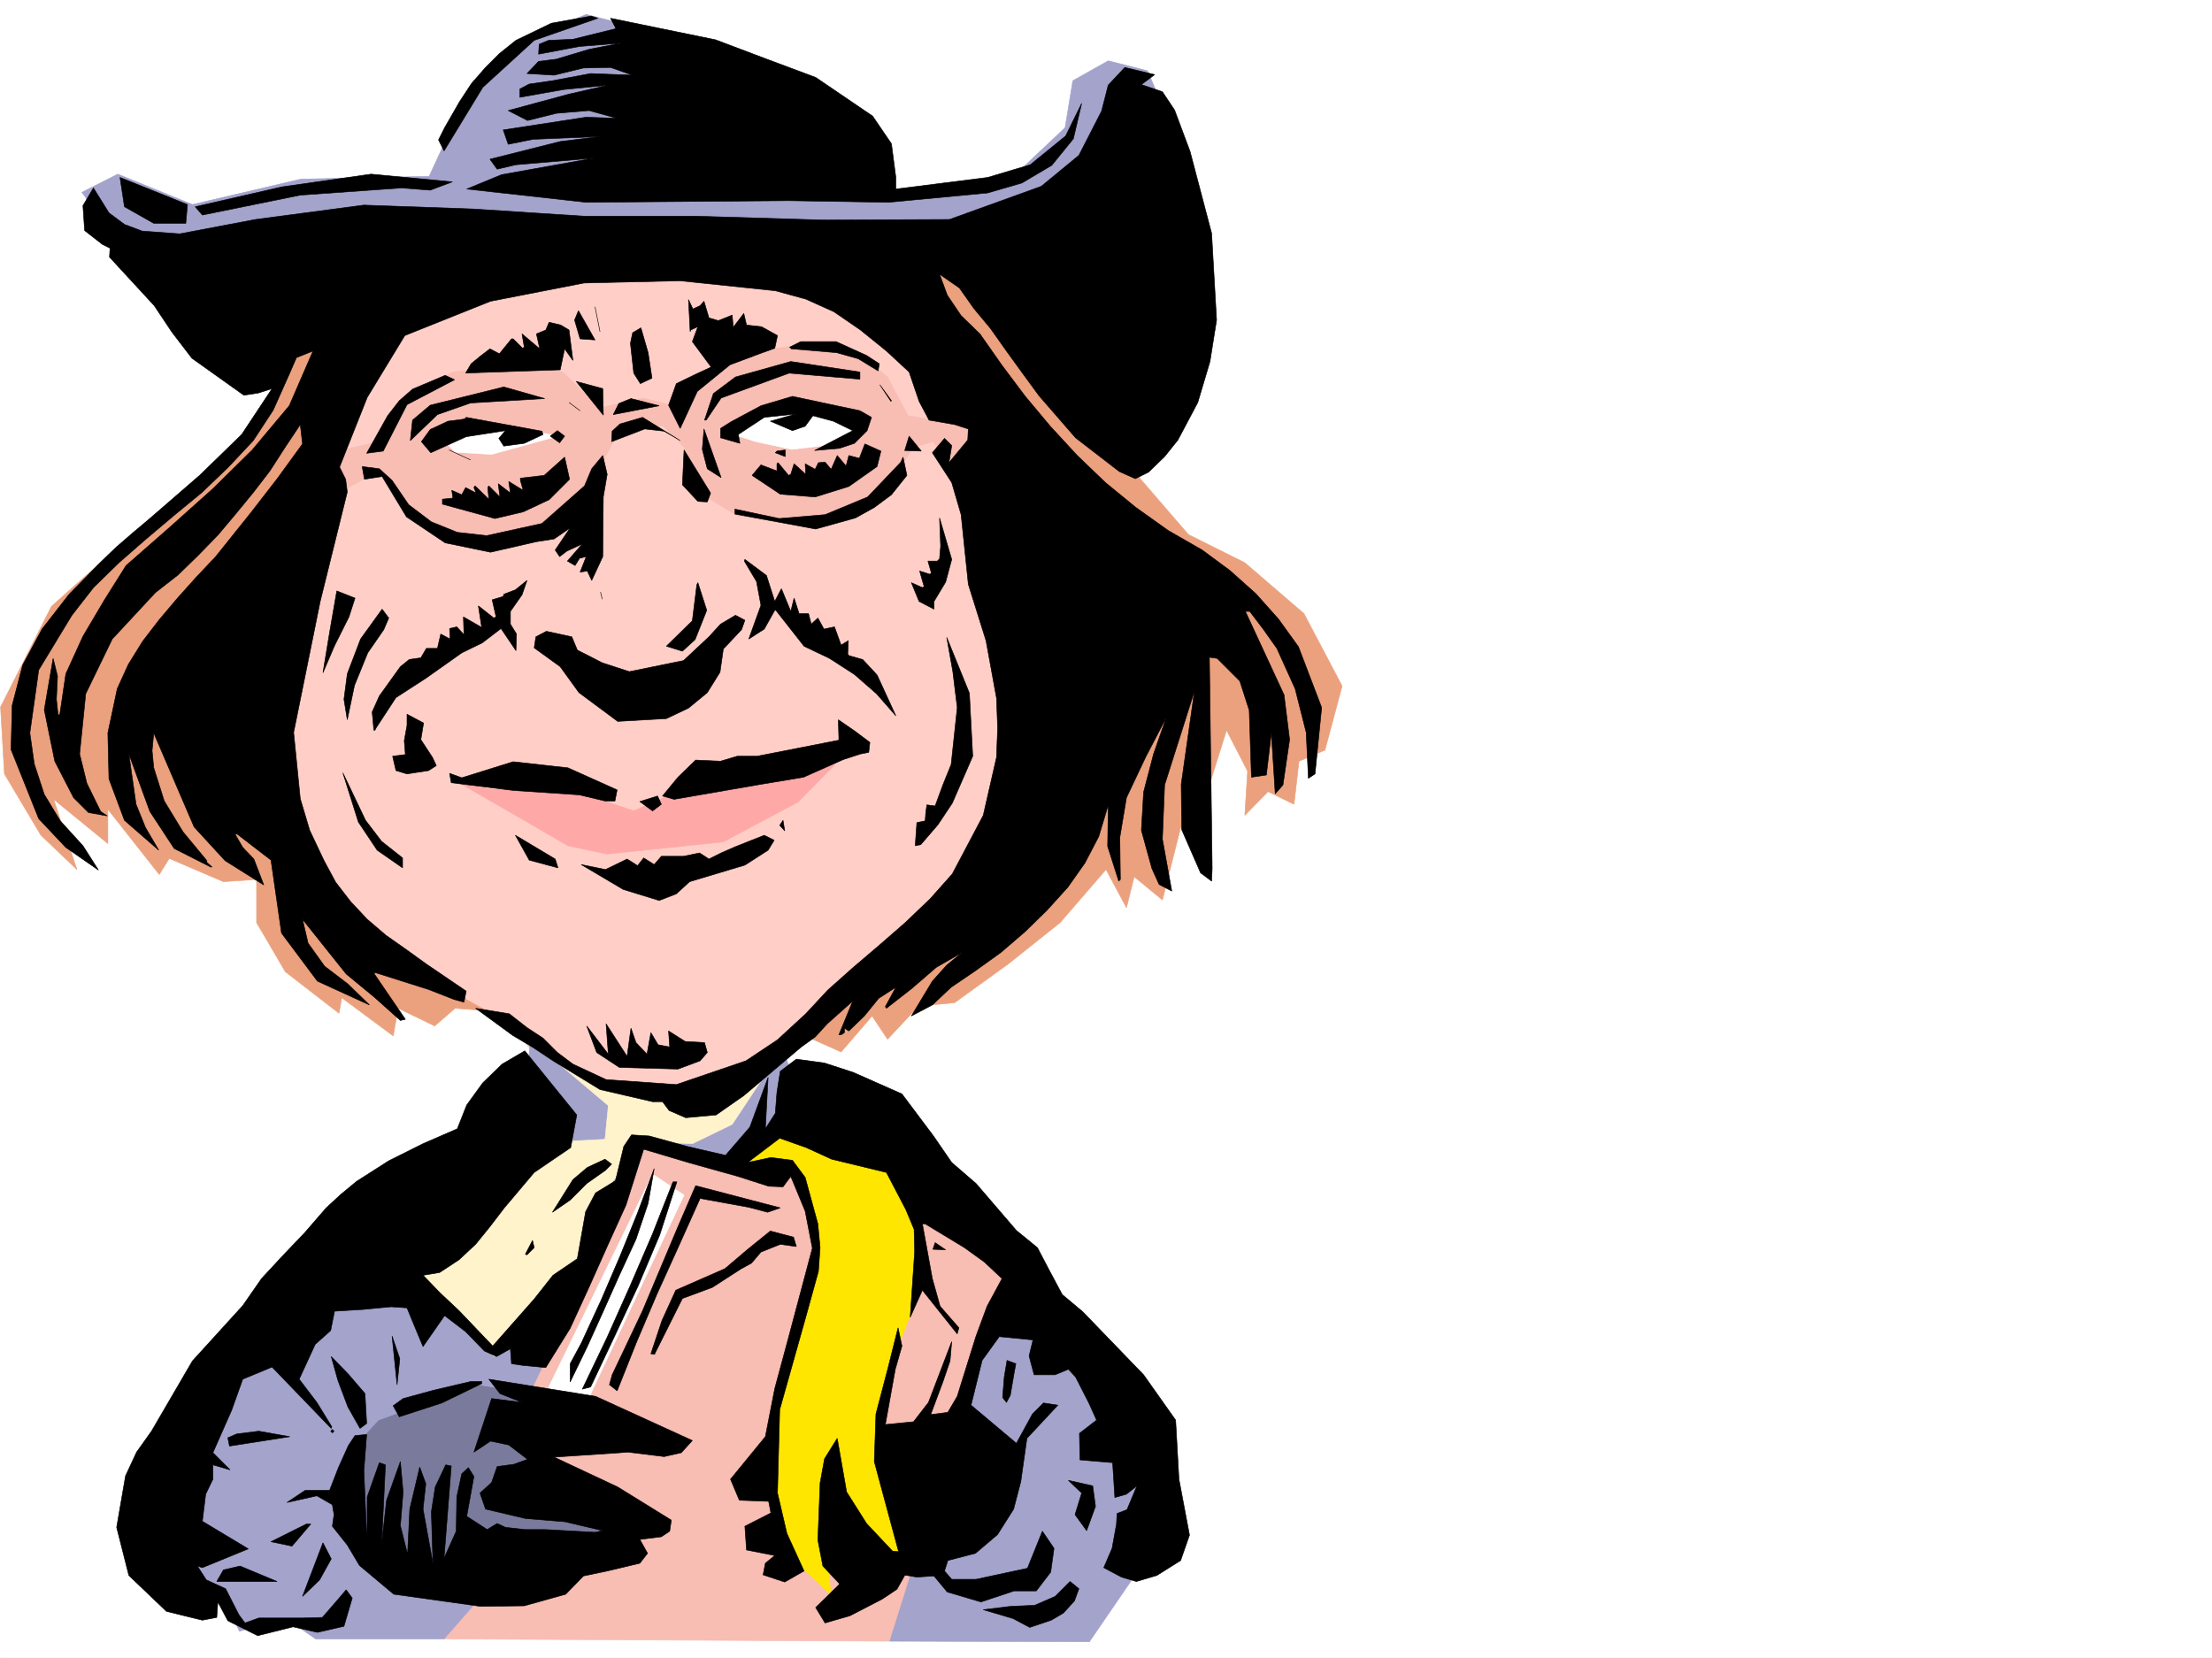 <svg xmlns="http://www.w3.org/2000/svg" width="2997.016" height="2246.297"><rect width="100%" height="100%" fill="#333333" stroke="none"/><defs><clipPath id="a"><path d="M0 0h2997v2244.137H0Zm0 0"/></clipPath></defs><path fill="#fff" d="M0 2246.297h2997.016V0H0Zm0 0"/><g clip-path="url(#a)" transform="translate(0 2.16)"><path fill="#fff" fill-rule="evenodd" stroke="#fff" stroke-linecap="square" stroke-linejoin="bevel" stroke-miterlimit="10" stroke-width=".743" d="M.742 2244.137h2995.531V-2.16H.743Zm0 0"/></g><path fill="#a3a3cc" fill-rule="evenodd" stroke="#a3a3cc" stroke-linecap="square" stroke-linejoin="bevel" stroke-miterlimit="10" stroke-width=".743" d="m110.887 260.64 48.718-24.71 101.153 41.21 146.82-34.445 173.84-3.754 59.937-129.578 72.688-55.445 80.156-34.445 80.196 20.957 338.644 222.48 163.36-26.98 66.664-62.91 10.48-63.657 47.977-26.98 53.175 13.492 34.485 80.152-226.27 202.97L253.992 399.21l-86.918-62.91zm0 0"/><path fill="#eba17d" fill-rule="evenodd" stroke="#eba17d" stroke-linecap="square" stroke-linejoin="bevel" stroke-miterlimit="10" stroke-width=".743" d="m386.621 469.629-30.734 101.113-153.582 132.59-132.63 118.316L.743 957.988l5.238 90.637 49.465 83.125 48.72 46.45-31.478-95.13 73.43 59.942v-46.453l69.676 88.367 13.488-21.7 73.43 31.434 44.926-2.969v58.415l38.984 66.664 72.688 56.187 3.714-20.996 69.715 51.691 6.723-37.46 49.465 23.968 27.719-23.969 474.285 37.461 48.68 21.739 41.953-48.72 20.996 31.477 41.957-44.925 48.68-4.496 72.683-52.434 70.46-56.188 62.169-71.906 27.723 51.692 10.476-41.954 38.242 31.473 24.711-98.14 26.977 17.246 11.222-72.688 23.97-76.363 28.503 55.406-3.754 59.938 31.477-32.22 35.187 17.208 6.766-58.418 35.191-14.973 23.223-86.883-51.688-98.101-80.156-68.934-76.441-38.199-108.617-125.824-208.325-257.668-822.664-17.988Zm0 0"/><path fill="#ffcfc7" fill-rule="evenodd" stroke="#ffcfc7" stroke-linecap="square" stroke-linejoin="bevel" stroke-miterlimit="10" stroke-width=".743" d="m516.238 452.387 138.61-71.121 212.78-30.735 223.302 28.465 128.87 68.895 128.837 283.164 34.488 414.925-268.227 220.211-153.625 125.082H777.738l-91.414-107.835-215.793-118.356-132.629-240.426 44.965-304.12Zm0 0"/><path fill="#f8bdb3" fill-rule="evenodd" stroke="#f8bdb3" stroke-linecap="square" stroke-linejoin="bevel" stroke-miterlimit="10" stroke-width=".743" d="m512.484 598.465 33.704-59.16 66.703-35.227 86.922-9.738 62.91 9.738 48.718 48.68 59.942-13.453 51.691 13.453 38.2-48.68 59.94-27.723 73.43-10.48 65.22 10.48 42.695 34.485 27.722 52.433 90.633 14.235-27.719 69.637-28.464-48.68-26.981 7.469-38.2 58.453-63.694 38.945-69.676 2.969-65.922-6.723-52.434-31.476-20.996-62.168-27.723-28.426-41.957-3.012-23.964 20.215-38.985 73.39-41.21 52.434-90.634 20.996-76.44-17.242-41.954-38.203-27.723-49.422-70.422 38.203-6.761-59.16zm0 0"/><path fill="#fff" fill-rule="evenodd" stroke="#fff" stroke-linecap="square" stroke-linejoin="bevel" stroke-miterlimit="10" stroke-width=".743" d="m979.258 584.23 73.43-27.718 55.445-3.754 59.199 28.465-31.477 20.254-62.914 7.468-48.718-10.48zm-386.578 3.754 62.168-17.242L756 590.957l-89.93 24.75-49.425-3.012zm0 0"/><path fill="#7a7a9c" fill-rule="evenodd" stroke="#7a7a9c" stroke-linecap="square" stroke-linejoin="bevel" stroke-miterlimit="10" stroke-width=".743" d="m899.105 1865.031-254.738 10.48-131.883 48.716-35.191 38.203-20.996 94.347 59.941 80.157 170.086 28.464 185.059-56.187zm0 0"/><path fill="#a3a3cc" fill-rule="evenodd" stroke="#a3a3cc" stroke-linecap="square" stroke-linejoin="bevel" stroke-miterlimit="10" stroke-width=".743" d="m717.797 1408.148 107.879 66.665 104.16 9.738 129.617-62.914 26.98 62.914 146.82 52.43 310.22 363.28 38.199 170.005-105.649 154.289-271.234-.742-455.555-330.317-104.867-17.984-131.883 48.715-35.191 38.203-20.996 94.347 87.664 93.645 118.394 10.48-59.941 59.938H427.832l-41.21-28.465-62.208 17.95-24.71-52.434-59.2-14.235-14.23-194.715 170.824-171.535 316.945-278.625zm0 0"/><path fill="#f8bdb3" fill-rule="evenodd" stroke="#f8bdb3" stroke-linecap="square" stroke-linejoin="bevel" stroke-miterlimit="10" stroke-width=".743" d="m717.797 1889 125.121-258.414 17.984-80.113 223.262 49.422 209.031 59.156 80.192 65.926-45.707 108.617-122.89 390.219-602.376-2.973 95.129-108.617 149.129-20.215-104.164-80.156zm0 0"/><path fill="#ffe600" fill-rule="evenodd" stroke="#ffe600" stroke-linecap="square" stroke-linejoin="bevel" stroke-miterlimit="10" stroke-width=".743" d="m1000.258 1564.703 55.441-34.484 164.102 55.441 31.437 90.637-13.488 94.387-35.191 89.851-7.508 95.13 42.699 149.792-116.129 17.242 4.496 38.203-59.937-55.445-24.711-115.344 4.496-89.851 40.469-111.633 25.453-95.129-27.723-93.605-38.2-14.235zm0 0"/><path fill="#fff3cc" fill-rule="evenodd" stroke="#fff3cc" stroke-linecap="square" stroke-linejoin="bevel" stroke-miterlimit="10" stroke-width=".743" d="m717.797 1408.148 98.887 64.399 100.406 12.746 142.363-63.656-67.445 101.855-53.961 26.2-67.406-2.973-69.676 92.863-5.242 85.395L669.82 1838.09 549.2 1729.473l79.41-48.68 134.113-134.074 56.968-3.012 4.496-45.668zm0 0"/><path fill="#fff" fill-rule="evenodd" stroke="#fff" stroke-linecap="square" stroke-linejoin="bevel" stroke-miterlimit="10" stroke-width=".743" d="m739.5 1887.512 144.629-296.61 42.7 28.465-132.63 282.38zm0 0"/><path fill="#ffa8a8" fill-rule="evenodd" stroke="#ffa8a8" stroke-linecap="square" stroke-linejoin="bevel" stroke-miterlimit="10" stroke-width=".743" d="m616.645 1057.617 47.937 11.965 97.398-3.754 96.657 32.961 56.187-24.71 35.969-8.25 180.566-29.954-50.207 50.95-101.109 53.917-157.379 16.5-53.176-11.262-69.676-40.43zm0 0"/><path fill-rule="evenodd" stroke="#000" stroke-linecap="square" stroke-linejoin="bevel" stroke-miterlimit="10" stroke-width=".743" d="m800.965 21.738 8.992 2.973-86.176 29.95-69.676 63.694-52.472 86.137-7.469-14.972 8.25-16.5 20.215-35.192 15.719-23.969 18.765-21.738 19.473-19.473L699.07 54.66l47.934-23.183zm0 0"/><path fill-rule="evenodd" stroke="#000" stroke-linecap="square" stroke-linejoin="bevel" stroke-miterlimit="10" stroke-width=".743" d="m827.16 24.71 142.363 29.208 67.45 25.496 68.187 25.453 77.145 52.434 25.496 37.457 5.98 45.668v15.719l124.38-15.72 57.71-17.202 47.934-38.985 21.742-44.183-11.262 47.937-29.207 35.973-40.469 23.969-46.449 13.488-134.113 12.707-135.602-2.227L794.2 274.13l-161.836-17.984 47.196-19.473 125.16-22.442-105.649 8.993-25.496 5.98-9.734-13.488 95.168-23.969 53.922-6.726-90.637 3.714-33.742 6.766-6.727-19.473L794.2 158.785l41.953 1.485-38.199-10.477-44.223 3.754-38.945 9.734-26.234-13.488 44.222-11.965 38.942-10.48 52.472-12.004-60.683 5.984-59.195 10.516v-11.258l12.746-6.727 31.437-4.496 51.727-9.734 56.93 2.226-29.989-10.48-36.715.746-39.687 9.734-36.715-2.226 15.719-16.504 23.968-2.969 44.965-13.492 42.7-8.25-56.188 4.496-55.445 10.48.742-13.449 12.746-5.28 32.965-1.485 57.71-14.23v-1.489zm0 0"/><path fill-rule="evenodd" stroke="#000" stroke-linecap="square" stroke-linejoin="bevel" stroke-miterlimit="10" stroke-width=".743" d="m1524 91.375 40.43 9.738-17.985 13.489 28.504 9.738 16.461 24.71 20.996 56.184 29.207 110.852 6.727 117.613-8.953 56.145-16.504 55.445-26.977 50.906-17.988 22.485-21.7 20.996-17.984 8.953-21.742-9.734-59.195-45.668-49.461-56.93-22.484-30.695-21.7-29.989-21.742-30.695-22.48-26.977-19.473-27.722-26.977-18.692 10.477 28.426 18.73 27.723 25.493 24.71 29.949 42.7 31.477 41.953 34.488 41.211 35.968 38.945 38.204 36.676 41.21 33.742 44.184 31.438 45.707 26.234 37.457 27.684 35.23 31.476 30.731 34.446 26.98 37.457 31.438 82.382-8.996 89.895-8.992 5.98-2.969-62.168-14.977-59.16-24.75-54.699-17.988-25.453-18.726-24.715h-5.985l52.434 113.117 7.508 60.645-8.992 61.426-10.48 11.965-5.24-82.383-6.765 56.93-20.215 3.011-3.007-90.637-12.75-39.683-30.692-30.735-10.52-1.484 3.755 286.133-.743 17.203-14.976-11.223-25.492-58.414-.743-61.426 17.985-126.605-40.469 127.348-2.969 73.39 12.707 70.418-17.203-8.992-9.777-21.7-14.23-51.69 3.007-51.688 13.492-51.692 17.243-49.421-27.723 53.175-26.234 55.442-8.993 53.922.743 56.93-2.231 2.226-15.016-47.191.786-53.176h-.786l-11.96 39.722-18.731 35.934-23.227 32.961-28.464 31.438-29.989 29.246-32.218 27.683-34.446 24.75-33.004 22.442-25.453 23.968-28.465 14.977 28.465-47.195 19.473-21.7 20.996-17.242-35.23 20.254-32.961 28.465-34.485 26.937-1.484-2.226 14.23-26.238-23.226 14.976-19.47 23.969-20.999 20.254-5.98-3.754v5.984l-4.497 3.008h-2.972l18.73-45.707-34.488 30.734-16.461 17.946-18.766 13.488-77.89 65.926-37.496 26.195-41.211 3.754-22.442-9.738-8.996-11.961H884.13l-71.2-16.5-63.695-38.945-26.941-17.985-27.719-16.465-50.207-36.715 45.707 7.508 23.969 18.73 21.742 14.231 19.469 19.473 20.96 15.719 44.966 20.957 95.168 6.765 94.386-32.219 42.7-28.464 38.238-35.192 29.95-32.218 34.487-30.692 35.188-29.988 35.23-30.695 33.704-32.22 29.992-33.702 41.953-79.375 17.984-78.668 1.488-39.688-1.488-40.469-14.23-77.886-23.97-76.403-9.772-94.347-12.707-43.477-26.239-40.43 16.5-19.472 9.739 9.734-3.754 23.227 25.453-30.735.78-14.972-18.765-5.985-34.449-5.98-13.488-25.492-13.492-39.688-30.73-28.465-35.192-28.465-35.973-24.71-38.2-17.204-41.21-11.261-128.875-13.493-130.36 3.012-126.644 24.711-116.125 46.453-50.95 83.867-37.456 94.387 8.25 16.5 2.23 17.207-36.715 148.305-35.972 177.515 8.992 89.891 12.746 42.695 19.473 41.172 15.757 29.25 20.215 26.196 22.48 23.968 25.454 21.739 27.723 19.472 26.98 19.473 53.957 36.676-3.012 14.972-13.488-3.71-34.445-13.493-73.43-23.222v2.226l41.953 61.426-6.726 1.527-35.227-31.476-38.203-31.477-59.195-74.133 7.504 32.22 22.445 31.433 31.476 23.969 29.247 28.464-70.457-32.218-48.68-65.141-14.235-98.883-45.707-35.187h-3.011l10.48 17.984 15.012 15.719 13.492 35.187-52.473-32.96-41.953-45.669-54.703-127.347-2.226 23.968 2.226 23.223 14.235 44.969 25.492 41.914 32.218 38.941v2.27l6.723 5.98-.742.746-50.203-25.457-32.961-50.203-28.465-77.886 9.734 68.152 12.747 31.473 17.988 30.695-46.453-40.43-20.996-56.187-1.485-62.168 12.707-59.903 15.016-32.96 19.469-31.477 22.484-29.207 24.71-29.207 25.493-28.465 26.2-27.723 47.976-59.898 35.969-46.453 33.707-46.41-3.012-26.239-20.957 31.477-20.254 31.437-22.484 29.207-23.97 29.207-23.968 28.465-26.976 27.723-26.98 26.234-30.692 23.97-58.457 62.913-35.97 74.133-8.253 81.64 9.777 39.727 18.727 38.16 8.996 6.02-25.496-4.496-20.215-20.215-25.492-49.461-14.23-69.637 12.003-69.676 5.98 23.97-1.484 31.476 2.227 20.957h2.27l8.21-55.406 23.227-50.946 29.246-49.422 29.207-46.453 29.988-26.234 30.696-26.942 28.465-25.453 28.503-25.492 53.176-52.433 50.203-59.903 32.22-74.172-22.481 8.992-9.739 22.485-21.738 48.676-26.98 41.214-33.704 35.93-35.972 34.45-38.2 31.476-38.203 32.219-35.968 31.433-34.489 33.707-29.207 37.457-44.964 74.133L40.47 993.18l5.98 41.953 13.492 41.21 21.739 35.934 30.695 33.704 20.996 32.96-44.223-30.691-36.714-38.945-37.457-93.645 1.523-59.937 14.234-54.664 26.196-48.68 36.715-47.191 41.21-41.958 22.485-21.699 22.48-19.472 23.227-19.47 22.48-19.472 44.965-38.984 56.93-55.403 41.215-62.171-18.73 5.984-19.473 3.012-70.457-50.207-26.942-35.188-24.008-35.972-60.683-65.883.746-12.004-10.48-5.242-23.97-18.727-2.265-33.707 14.23-23.965 20.997 33.703 20.996 15.719 23.968 8.992 50.95 3.754 102.636-19.473 146.86-19.472 147.601 5.242 149.832 9.734h151.356l173.097 5.239 171.57-.743 124.376-44.925 50.949-41.953 30.73-59.942 8.997-35.191zm-218.059 1198.418 3.008-5.242zm0 0"/><path fill-rule="evenodd" stroke="#000" stroke-linecap="square" stroke-linejoin="bevel" stroke-miterlimit="10" stroke-width=".743" d="m502.746 235.93 110.145 10.48-29.989 11.258-38.941-3.008-137.125 9.735-132.629 26.98-9.734-11.262 117.652-26.941zm-340.168 4.496 91.414 36.715-2.226 25.453h-43.48l-39.688-22.48zm770.231 165.551 6.023 12.707 9.734-4.496 5.239-5.985 6.726 22.485 12.746 3.753 18.73-7.507 1.485 16.5 14.27-18.73 3.715 15.718 20.253 2.23 21.704 12.004-3.715 17.203-18.73 6.766-41.993 15.715-44.183 35.973-23.227 50.167-15.758-31.437 10.52-29.246 26.195-12.707 21-9.738-25.496-34.446 7.508-20.254-9.735 4.496-.742 2.266zm-126.606 9.733 6.727 33.704zm-22.484 5.24 22.484 39.687-20.254-1.485-7.469-25.453zm-39.723 15.718 15.758 3.754 11.219 6.726 5.242 41.211-11.223-15.718-5.984 28.464-109.403 3.715-18.726.782 7.469-12.747 12.746-10.48 12.746-9.734 12.746 6.726 16.46-20.215h2.27l12.746 12.707 2.227-1.484-3.008-17.988 24.008 20.254-4.5-20.254 12.711-5.239zm124.375 7.508 9.738 33.703 5.278 34.45-15.758 7.468-8.992-14.195-4.496-40.47 3.007-14.23zm216.535 18.73h47.977l41.21 18.727 17.204 11.222-1.484 9.735-26.977-16.5-29.211-8.211-61.426-5.238-2.265-2.266zm0 0"/><path fill-rule="evenodd" stroke="#000" stroke-linecap="square" stroke-linejoin="bevel" stroke-miterlimit="10" stroke-width=".743" d="m1071.418 489.844 93.684 14.234v9.735l-95.91-8.211-92.16 33.703-20.216 29.953h-2.27l12.005-35.973 29.953-22.445zm-468.262 18.73 12.746 5.98-64.437 33.708-32.219 62.949-22.48 2.973 28.464-50.91 15.72-20.254 17.984-15.715zm177.554 8.25 35.974 9.735.742 34.449v1.484zm411.372 4.496 15.719 21.7-.746.746zm0 0"/><path fill-rule="evenodd" stroke="#000" stroke-linecap="square" stroke-linejoin="bevel" stroke-miterlimit="10" stroke-width=".743" d="m682.57 524.293 55.442 15.758-100.407 5.98-44.925 15.719-36.715 35.23 2.969-27.722 23.968-20.215zm391.118 12.747 91.414 19.472 15.718 8.992-5.984 17.984-17.242 17.207-20.215 6.762-33.742 2.973 51.73-26.942-26.238-12.746-27.723-7.469-10.476 14.235-17.243 5.98-29.992-12.746 34.489-9.734-42.7 4.496-35.226 23.226 2.226 11.965-26.195-7.468V580.48l14.23-8.996 40.47-21.699zm-218.805 3.01 38.238 9.735-62.207 11.965 7.508-14.977zm-83.91 5.24 14.976 11.222zm0 0"/><path fill-rule="evenodd" stroke="#000" stroke-linecap="square" stroke-linejoin="bevel" stroke-miterlimit="10" stroke-width=".743" d="m631.621 565.504 102.637 18.726 1.527 4.5-25.496 11.965-27.719 3.75-6.726-10.476 8.992-10.48-53.215 8.25-47.937 21.702-12.747-14.976 11.965-16.5 24.008-11.223 22.445-2.972zm239.019 0 50.946 31.476-21.738-12.75-26.239-3.007-44.925 17.242.746-14.235 10.476-9.734zm83.165 15.719 23.226 65.922-18.73-11.965-6.762-26.235zm-198.551 2.265 9.738 7.469-6.765 8.992-12.707-8.992zm476.512 7.469 16.5 20.254-22.48-.781zm-59.938 10.52 21.738 9.734-5.238 20.957-38.242 26.98-45.668 14.23-47.23-3.753-38.204-25.492 12.004-14.23 21.7 8.25v-9.739l1.527-1.484 14.23 17.203 2.973-1.485 4.496-14.234 15.758 14.234-.742-14.234 13.488 7.508 4.457-8.992 8.992-.742 8.25 9.734 8.254-18.727 12 14.23 3.715-14.23 14.273 3.75zm-563.433 8.211 29.21 13.488zm318.433 0 35.969 58.414-4.496 12.003-12.746-.742-20.957-22.484zm137.122 0v8.992l-13.489-5.239 2.227-2.23zm-247.266 7.507 5.98 25.453-5.238 30.73-.742 80.86-14.977 32.219-5.984-12.746-9.774 1.523 4.496-11.257 3.754-9.739-8.992 2.27-5.984 9.734-10.477-5.98 20.215-23.227-20.957 9.735-9.777 7.468-5.98-8.953 20.253-29.988-21.742 14.973-23.969 3.753-62.207 14.235-61.426-12.707-52.472-35.23-32.961-54.66-23.97 3.75-3.01-17.243 23.226 3.012 17.242 15.718 22.484 32.961 30.73 23.227 35.192 14.23 39.727 4.457 74.914-16.46 57.71-50.946 9.739-23.187zm0 0"/><path fill-rule="evenodd" stroke="#000" stroke-linecap="square" stroke-linejoin="bevel" stroke-miterlimit="10" stroke-width=".743" d="m764.992 619.422 6.723 29.988-27.719 27.684-35.191 16.5-38.239 8.996-71.164-19.473v-6.765l14.235-1.485-1.489-10.48 13.493 5.984 5.238-9.738 14.23 7.469-3.007-7.47 1.523-2.265 18.73 17.985-1.527-15.72 1.527-2.265 14.973 15.012-2.265-17.984 16.5 12.707-2.27-15.72 19.512 12.005-3.754-13.489v-3.011l32.219-3.754zm458.524 0 5.242 24.71-20.957 26.24-23.227 17.241-25.492 14.192-53.922 15.015-109.402-20.254v-6.726l59.941 12.75 62.168-5.242 57.715-23.97 44.965-47.19zm49.464 82.383 16.5 56.187-8.25 30.735-15.757 26.195v10.48l-20.215-10.48-10.48-25.453 14.976 6.726 2.266-1.488-6.02-20.996 14.23 4.496 1.528-2.227-4.496-15.718h12.707l3.011-3.012 1.485-17.242zm-263.73 56.187 29.207 21.738 11.262 35.192 8.992-17.242 12.707 30.73 4.496-17.984 6.766 20.996h12.746l3.715 14.234 8.992-8.25 8.25 14.973 14.234-3.008 8.992 24.711 9.735-5.984-.742 17.988 1.484 2.227 18.73 5.277 19.512 20.96 25.453 55.403-26.195-29.95-29.992-26.198-33.703-21.739-34.489-16.46-38.199-48.68h-1.484l-14.235 25.453-20.996 13.492 16.5-45.71-6.02-32.22-16.46-27.68zm-295.207 28.465-6.762 19.473-15.719 22.48v17.246l8.25 13.45-.742 22.48-20.254-29.95-25.457 19.473-27.718 13.489-48.72 34.449-40.468 26.195-26.98 41.211-1.485 3.012H506.5l-2.266-24.75 9.735-21.7 28.504-39.687 11.964-9.738 15.758-2.266 7.47-12.746h15.015l4.496-19.473 12.707 6.766-.742-14.234 9.734-2.266 9.734 10.477-.742-23.97 24.75 14.235-4.496-29.207 20.957 16.5 3.012-1.527-5.238-23.184 14.972-4.5.746-3.007 15.715-5.985zm231.512 3.012 12.004 37.457-15.758 39.687-17.203 15.72-21.739-6.728 35.188-34.445 6.023-48.719zm-489.258 11.222 24.71 9.735-8.21 25.453-19.512 38.984-15.719 36.676 8.997-54.664zm357.375 1.485 2.266 9.734zm-295.949 23.226 8.992 12.004-6.723 15.719-21.742 31.473-17.984 44.183-9.735 46.45-4.5-27.72 4.5-34.448 17.985-47.192zm0 0"/><path fill-rule="evenodd" stroke="#000" stroke-linecap="square" stroke-linejoin="bevel" stroke-miterlimit="10" stroke-width=".743" d="m996.504 833.652 12.746 6.723-4.496 12.75-24.711 26.234-4.496 31.438-17.246 27.719-25.492 20.96-29.95 14.231-65.925 3.754-52.47-38.945-25.456-35.188-35.227-25.492 2.227-14.977 14.273-7.468 34.446 7.468 7.507 17.985 33.704 17.207 36.714 12 73.43-14.973 34.45-32.219 15.757-17.203zm286.211 29.95 30.73 75.66 4.5 85.394-27.722 63.653-19.473 29.207-23.227 26.98-7.507 1.484 2.23-31.433 11.262-2.27.742-10.476 1.484-11.223 11.262 1.484 10.48-28.464 11.22-27.723 8.25-77.145-5.981-48.68zm-731.25 104.125 22.445 11.964-3.715 22.48 15.719 23.97 5.238 11.261-10.476 6.723-29.211 4.5-15.012-4.5-4.496-19.469 17.242-2.27-1.488-18.73 3.754-20.957zm584.39 7.503 21.739 14.977 20.996 15.719-1.524 13.488-11.222 2.23-23.223 7.508-53.96 23.97-58.454 9.733-116.871 20.215-15.719-4.496 20.961-25.453 23.965-23.227 33.746 1.485 22.48-6.723h26.942l110.926-21.742zm-440.539 56.891 74.172 8.25 66.664 29.953-2.968 15.016H819.69l-34.484-8.254-89.148-5.98-84.653-10.52-2.265-12.707 16.5 5.984zm-230.769 15.016 30.695 64.398L516.98 1140l28.465 22.48v13.454l-34.449-23.97-25.492-38.202zm426.308 31.437 5.239 11.223-11.965 8.992-17.242-12.707zm170.083 32.961 2.269 14.23-6.766-7.503zm-362.653 20.215 53.961 32.219 3.754 11.965-38.945-10.48zm337.199 0 13.454 6.766-8.211 13.449-31.477 20.254-74.918 22.441-17.984 16.5-23.227 8.996-48.719-14.976-56.93-33.704 32.962 6.723 29.21-14.23 14.231 8.992 8.25-10.48 14.234 8.996 9.735-11.262h29.988l21.742-4.496 12.707 8.25 16.5-8.25 18.727-8.211zM821.18 1387.191l28.465 44.18 5.238-38.2 6.765 19.473 14.973 15.72 5.242-29.208 9.735 16.461 15.757 3.008-1.527-21.7 22.485 14.235 26.234 1.484 3.754 13.489-9.735 11.223-29.988 11.222-79.414-2.23-30.734-20.215-13.489-35.973 29.246 38.203zm0 0"/><path fill-rule="evenodd" stroke="#000" stroke-linecap="square" stroke-linejoin="bevel" stroke-miterlimit="10" stroke-width=".743" d="m711.035 1423.867 70.418 86.88-8.21 44.222-49.462 33.703-40.469 47.937-19.472 25.453-19.473 23.97-22.48 20.956-26.239 17.242-22.48 3.754 23.223 23.97 25.496 23.968 45.707 47.937 56.187-63.695 25.453-32.18 33-22.48 11.223-63.656 13.488-25.492 26.98-16.461 11.223-46.454 10.516-15.714 23.969 1.484 51.691 14.23 51.688 12.004 32.96-38.199 24.755-67.41-3.754 69.64 13.488-20.96 2.226-28.465 4.5-28.465 21.739-16.461 38.199 5.242 38.984 12.707 65.922 29.207 42.7 56.93 24.75 35.973 32.96 28.464 54.7 63.653 28.464 23.226 16.461 31.438 17.243 32.219 27.722 23.222 82.422 85.395 43.441 61.426 4.497 80.117 14.273 75.66-12.004 34.445-32.219 20.254-27.722 8.211-20.215-5.98-24.008-12.747 11.262-26.199 5.98-32.96.746-14.231 13.489-5.242 13.488-32.22-14.23 11.263-15.72 4.496-3.011-47.192-44.223-3.754-.742-35.972 23.227-17.95-10.48-23.222-17.985-35.23-9.738-10.477-17.985 7.504h-28.465l-6.765-25.492 5.281-21.7-45.71-4.496-23.224 32.219-15.015 60.645 61.465 51.687 21.699-39.687 15.016-14.973 19.472 2.973-41.953 44.964-8.25 58.415-9.738 37.457-21.739 34.449-29.949 25.453-37.46 9.734-4.497 14.235 9.739 11.257h32.96l69.676-14.972 20.215-50.207 15.758 23.226-4.496 32.219-19.473 25.453h-29.992l-44.965 14.977-45.707-13.489-17.984-21.703-23.227 1.489-13.488-2.23h-2.973l-10.48 18.69-20.254 13.489-43.438 22.484-33.746 9.735-12.707-20.958 31.477-30.734.742-1.484-22.48-23.969-6.766-35.191 3.012-77.184 5.98-32.922 17.246-27.719 12.746 72.645 26.977 42.7 35.191 37.456 8.25.742-32.96-122.109 2.226-64.398 16.5-62.91 13.492-53.919 5.238 24.711-8.992 31.438-13.488 74.914 38.199-3.754 20.254-26.195 31.477-82.426-2.27 26.238-9.734 28.465-16.5 44.184 23.261-3.012 12.707-21.7 25.496-81.64 14.973-40.469 20.215-37.422-23.969-22.48-26.976-19.473-53.176-32.218h-3.754l13.488 74.171 10.48 37.422 25.493 29.246-2.27 8.211-47.191-59.16-16.5 36.715 6.02-89.148-.743-29.95-11.262-26.98-26.234-50.164-74.172-17.985-34.449-15.718-35.973-12.746-43.437 32.96 31.473-6.765 29.21 3.754 17.243 23.226 17.203 62.91 3.011 32.22-2.269 32.218-17.203 62.168-35.23 125.082-3.008 113.078 12.746 54.7 23.222 50.91-26.195 14.972-29.246-9.734 3.012-15.719 12.746-10.476-38.242-7.508-2.227-32.18 35.227-17.988-3.008-15.715-39.727-1.527-11.965-28.465 47.196-57.672 12.746-65.14 17.203-63.696 33.742-126.567-9.734-50.164-19.512-47.195-10.48 14.234-19.47-.78-41.956-13.454-64.434-17.984-62.953-18.73-23.969 75.66-25.492 56.187-24.71 55.402-25.454 55.446-33 53.175-31.438-3.011-15.015-2.227-1.485-20.254-18.73 10.516-16.5-7.508-25.453-26.195-28.465-21.739-29.246 41.954-14.977-35.973-6.726-16.461-21.738-1.484-38.985 3.714-37.457 2.266-5.238 26.2-20.957 18.726-21.738 47.195 23.964 31.477 20.215 32.922-.742 2.265-80.152-83.125-39.727 16.461-14.976 41.953-25.454 57.672 23.227 23.227-23.227-6.766v19.473l-9.777 20.254-4.496 36.675 62.211 37.457-62.211 25.457-6.723-2.23 12.004 18.73 26.196 11.965 17.984 35.227 8.25 11.223 18.73-6.727h59.942l26.234-.781 19.473-22.442 12.746-14.976 8.25 11.222-11.262 38.2-35.969 8.25-32.964-7.508-47.934 12.004-40.469-20.254-13.492-25.453-1.484 20.957-19.512 3.754-48.68-11.965-50.945-48.68-16.5-65.18 12.004-69.675 14.973-32.18 20.253-28.465 55.446-95.129 68.152-74.918 25.492-36.676 28.465-30.73 29.988-31.438 29.211-33.703 19.47-17.988 21.741-17.984 43.438-27.723 46.453-23.223 46.45-20.214 12.745-32.18 21.742-29.992 26.235-25.453zm0 0"/><path fill-rule="evenodd" stroke="#000" stroke-linecap="square" stroke-linejoin="bevel" stroke-miterlimit="10" stroke-width=".743" d="m819.691 1570.688 8.993 6.722-8.25 8.25-25.493 17.988-22.441 22.442-24.008 16.5 27.723-44.184 19.508-16.5zm66.669 12.707-8.25 47.19-16.462 48.72-22.484 48.68-21.738 48.68-21.703 47.937-23.223 47.937v-24.71l14.973-27.724 26.98-58.414 25.453-59.199 23.969-59.156zm25.492 17.984h5.238l-23.227 71.906-29.207 68.934-32.218 68.894-32.22 68.149-11.257 3.011 33.703-70.417 31.477-70.418 29.988-69.637zm30.691 5.242 114.644 29.988-17.206 5.98-25.493-6.76-65.922-11.966-29.246 65.18-29.207 64.398-27.722 65.18-26.239 65.883-10.476-8.211 3.754-13.492 14.972-31.473 26.239-55.406 47.937-113.86zm0 0"/><path fill-rule="evenodd" stroke="#000" stroke-linecap="square" stroke-linejoin="bevel" stroke-miterlimit="10" stroke-width=".743" d="m1043.695 1668.047 31.477 8.25 3.754 12.746-21.738-3.012-26.2 10.48-12.746 14.973-14.976 8.25-38.239 24.711-40.43 14.977-37.495 74.914v.746l-5.239-.746 15.012-44.965 18.73-41.172 66.665-29.207 29.992-25.492zm-322.183 12.746 2.27 9.734-9.739 9.735-2.266-.742zm545.484 2.969 14.234 9.738-17.246-.742zM531.21 1810.371l10.481 30.691-3.714 35.231zm-82.42 27.719 23.226 23.969 22.48 26.199 2.27 40.469-8.993 6.722-16.5-29.207-13.492-35.972zm915.605 5.242 12.003 4.496-2.27 11.965-5.237 30.73-5.239 9.739-5.238-6.766 2.227-27.723zm-702.04 25.453 144.59 23.227 131.102 59.898-14.973 16.5-23.226 5.242-48.68-5.984-100.41 6.726 86.176 40.47 72.648 44.925-2.227 14.973-11.261 7.507-29.207 3.715 10.476 18.73-10.476 13.49-44.223 10.48-32.219 6.761-23.968 24.711-56.188 15.719-59.195.742-117.614-16.46-46.449-38.942-16.5-27.723-20.215-25.453 2.227-15.758-2.227-13.449-21-12.004-40.468 8.992 24.754-16.5h32.96l11.965-30.695 13.489-29.95 8.992-13.488 15.758-1.488-3.754 49.422 3.754 86.883.742-.742v-50.95l16.46-46.41 8.25 2.97-5.238 108.62 6.766-60.683 18.727-52.434 3.715 41.21-3.715 45.673 9.738 38.98 2.969-61.426 13.492-56.93 8.25 22.485-3.754 34.445 13.488 74.133-2.23-70.379 5.242-33.703 14.23-29.992 7.508 1.527-9.773 125.079 16.5-36.715.742-46.45 6.766-31.437 8.992-8.25 7.469 12.004-9.739 53.918 27.723 17.988 13.488-8.25 11.262 5.238 26.2 3.012h26.976l68.191 3.715 10.48-2.23-50.949-12.004-53.957-4.497-53.918-12.706-7.507-21.739 15.718-14.234 7.504-21.7 22.485-3.011 18.726-6.723-25.492-19.472-24.711-5.243-22.48 14.977 23.968-72.649 41.211 5.243-29.953-12.004zm0 0"/><path fill-rule="evenodd" stroke="#000" stroke-linecap="square" stroke-linejoin="bevel" stroke-miterlimit="10" stroke-width=".743" d="M638.348 1871.797h14.27v2.969l-53.958 26.238-57.71 18.727-8.212-14.973 13.45-9.739 41.21-11.257zm-287.7 67.406 41.954 7.469-81.68 12.746-2.227-11.223 12.004-5.238zm0 0"/><path fill="none" stroke="#000" stroke-linecap="square" stroke-linejoin="bevel" stroke-miterlimit="10" stroke-width="3.91" d="m450.316 1939.203.04.04"/><path fill-rule="evenodd" stroke="#000" stroke-linecap="square" stroke-linejoin="bevel" stroke-miterlimit="10" stroke-width=".743" d="m1447.559 2005.871 32.965 7.465 3.75 27.723-12.004 32.96-15.715-21.738 8.992-29.207zm-1032.473 59.156h5.98l-25.453 29.95-28.465-5.98zm22.48 25.453 11.223 21.743-15.719 28.465-23.222 22.44zm-112.371 31.477 50.164 20.957h-81.64l8.992-15.719zm1124.595 20.957 12.003 9.738-5.984 16.5-15.012 16.461-16.461 9.735-29.207 9.734-22.485-11.96-40.468-12.005 36.715-4.5 32.96-1.484 27.723-12.004zm0 0"/></svg>
